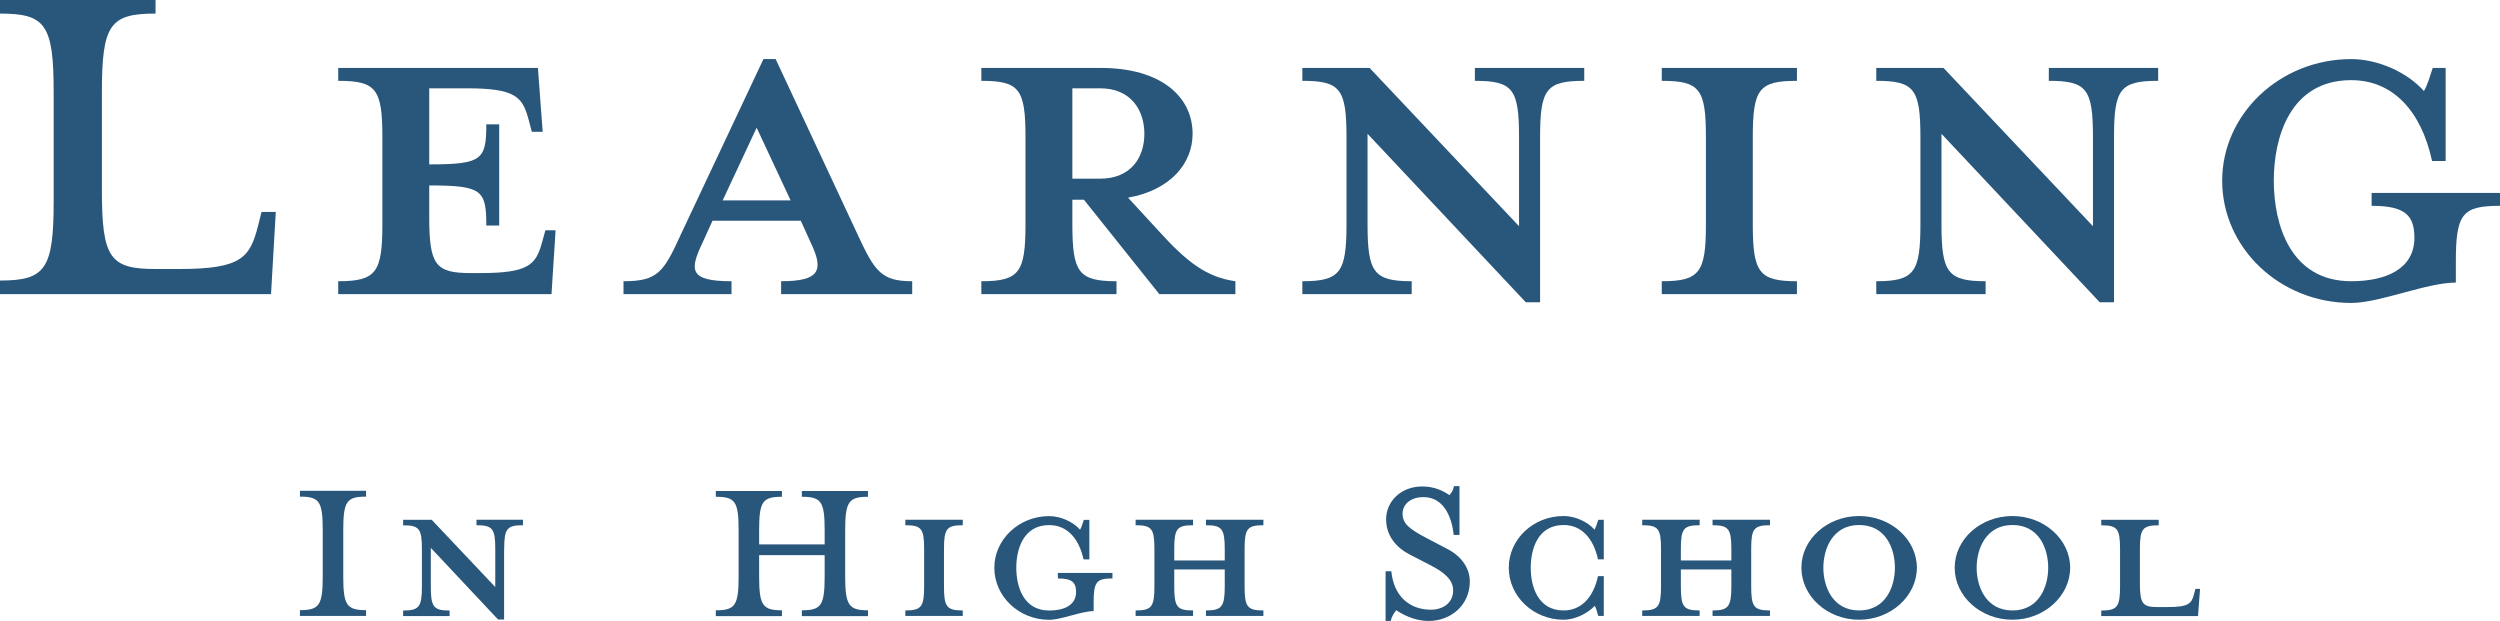 <?xml version="1.0" encoding="UTF-8"?>
<svg id="_テキスト" data-name="テキスト" xmlns="http://www.w3.org/2000/svg" viewBox="0 0 331.23 82.27">
  <defs>
    <style>
      .cls-1 {
        fill: #29577c;
      }
    </style>
  </defs>
  <g>
    <path class="cls-1" d="m0,1.8V0h20.61v1.8c-6.03,0-7.11,1.44-7.11,10.44v12.96c0,9,1.08,10.44,7.11,10.44h3.15c8.28,0,9.36-1.53,10.44-5.76l.45-1.8h1.89l-.63,10.89H0v-1.8c6.03,0,7.11-1.53,7.11-10.53v-14.4C7.11,3.24,6.03,1.8,0,1.8Z"/>
    <path class="cls-1" d="m71.9,17.46h-1.44l-.45-1.71c-.81-2.97-1.8-4.05-8.19-4.05h-4.95v10.08c7.02,0,7.56-.63,7.56-5.31h1.71v13.41h-1.71c0-4.68-.54-5.31-7.56-5.31v4.14c0,6.39.81,7.47,5.49,7.47h1.26c6.39,0,7.38-1.08,8.19-4.05l.45-1.62h1.35l-.54,8.46h-28.26v-1.71c5.04,0,5.85-1.17,5.85-7.56v-11.52c0-6.39-.81-7.47-5.85-7.47v-1.71h26.46l.63,8.46Z"/>
    <path class="cls-1" d="m93.05,32.22c-1.71,3.6-1.71,5.04,3.87,5.04v1.71h-14.31v-1.71c4.5,0,5.31-1.17,7.56-6.12l10.98-23.31h1.62l10.89,23.31c2.25,4.86,3.15,6.12,7.2,6.12v1.71h-17.37v-1.71c5.13,0,5.67-1.44,3.96-5.04l-1.35-2.97h-11.7l-1.35,2.97Zm7.2-15.3l-4.5,9.63h9l-4.5-9.63Z"/>
    <path class="cls-1" d="m142.08,26.46v3.24c0,6.39.81,7.56,5.85,7.56v1.71h-17.91v-1.71c5.04,0,5.85-1.17,5.85-7.56v-11.52c0-6.39-.81-7.47-5.85-7.47v-1.71h15.84c7.92,0,12.15,3.78,12.15,8.73,0,3.96-2.97,7.47-8.55,8.46l4.14,4.5c3.6,3.96,6.21,6.03,10.08,6.57v1.71h-10.08l-9.99-12.51h-1.53Zm3.69-14.76h-3.69v11.97h3.69c4.05,0,5.85-2.79,5.85-5.94s-1.8-6.03-5.85-6.03Z"/>
    <path class="cls-1" d="m204.05,18.18v21.87h-1.89l-20.97-22.32v11.97c0,6.39.81,7.56,5.85,7.56v1.71h-14.49v-1.71c5.04,0,5.85-1.17,5.85-7.56v-11.52c0-6.39-.81-7.47-5.85-7.47v-1.71h8.91l19.8,20.97v-11.79c0-6.39-.81-7.47-5.85-7.47v-1.71h14.49v1.71c-5.04,0-5.85,1.08-5.85,7.47Z"/>
    <path class="cls-1" d="m220.17,38.97v-1.71c5.04,0,5.85-1.17,5.85-7.56v-11.52c0-6.39-.81-7.47-5.85-7.47v-1.71h17.91v1.71c-5.04,0-5.85,1.08-5.85,7.47v11.52c0,6.39.81,7.56,5.85,7.56v1.71h-17.91Z"/>
    <path class="cls-1" d="m280.09,18.18v21.87h-1.89l-20.97-22.32v11.97c0,6.39.81,7.56,5.85,7.56v1.71h-14.49v-1.71c5.04,0,5.85-1.17,5.85-7.56v-11.52c0-6.39-.81-7.47-5.85-7.47v-1.71h8.91l19.8,20.97v-11.79c0-6.39-.81-7.47-5.85-7.47v-1.71h14.49v1.71c-5.04,0-5.85,1.08-5.85,7.47Z"/>
    <path class="cls-1" d="m294.42,23.94c0-8.82,7.65-16.11,17.1-16.11,3.51,0,7.38,1.71,9.63,4.23.45-.72.81-1.98,1.17-3.06h1.71v12.33h-1.8c-1.44-6.66-5.22-10.71-10.71-10.71-8.1,0-10.26,7.56-10.26,13.32s2.16,13.32,10.26,13.32c4.59,0,8.37-1.62,8.37-5.76,0-3.06-1.35-4.23-5.67-4.23v-1.71h17.01v1.71c-5.04,0-5.85,1.08-5.85,7.47v2.7c-3.87,0-10.08,2.7-13.86,2.7-9.45,0-17.1-7.29-17.1-16.2Z"/>
  </g>
  <g>
    <path class="cls-1" d="m39.74,81.61v-.77c2.56,0,3.02-.65,3.02-4.48v-6.12c0-3.83-.46-4.44-3.02-4.44v-.77h8.76v.77c-2.56,0-3.02.61-3.02,4.44v6.12c0,3.83.46,4.48,3.02,4.48v.77h-8.76Z"/>
    <path class="cls-1" d="m66.79,72.78v9.3h-.8l-8.91-9.49v5.09c0,2.72.34,3.21,2.49,3.21v.73h-6.16v-.73c2.14,0,2.49-.5,2.49-3.21v-4.9c0-2.72-.34-3.18-2.49-3.18v-.73h3.79l8.42,8.91v-5.01c0-2.72-.34-3.18-2.49-3.18v-.73h6.16v.73c-2.14,0-2.49.46-2.49,3.18Z"/>
    <path class="cls-1" d="m109.26,72.13v-1.87c0-3.83-.46-4.44-3.02-4.44v-.77h8.76v.77c-2.52,0-3.02.61-3.02,4.44v6.12c0,3.83.5,4.48,3.02,4.48v.77h-8.76v-.77c2.56,0,3.02-.65,3.02-4.48v-2.83h-8.68v2.83c0,3.83.46,4.48,3.02,4.48v.77h-8.76v-.77c2.56,0,3.02-.65,3.02-4.48v-6.12c0-3.83-.46-4.44-3.02-4.44v-.77h8.76v.77c-2.56,0-3.02.61-3.02,4.44v1.87h8.68Z"/>
    <path class="cls-1" d="m119.95,81.61v-.73c2.14,0,2.49-.5,2.49-3.21v-4.9c0-2.72-.34-3.18-2.49-3.18v-.73h7.61v.73c-2.14,0-2.49.46-2.49,3.18v4.9c0,2.72.34,3.21,2.49,3.21v.73h-7.61Z"/>
    <path class="cls-1" d="m131.74,75.23c0-3.75,3.25-6.85,7.27-6.85,1.49,0,3.14.73,4.09,1.8.19-.31.34-.84.5-1.3h.73v5.24h-.77c-.61-2.83-2.22-4.55-4.55-4.55-3.44,0-4.36,3.21-4.36,5.66s.92,5.66,4.36,5.66c1.95,0,3.56-.69,3.56-2.45,0-1.3-.57-1.8-2.41-1.8v-.73h7.23v.73c-2.14,0-2.49.46-2.49,3.18v1.15c-1.64,0-4.28,1.15-5.89,1.15-4.02,0-7.27-3.1-7.27-6.89Z"/>
    <path class="cls-1" d="m155.58,77.67c0,2.72.34,3.21,2.49,3.21v.73h-7.61v-.73c2.14,0,2.49-.5,2.49-3.21v-4.9c0-2.72-.34-3.18-2.49-3.18v-.73h7.61v.73c-2.14,0-2.49.46-2.49,3.18v1.49h6.69v-1.49c0-2.72-.38-3.18-2.49-3.18v-.73h7.61v.73c-2.14,0-2.49.46-2.49,3.18v4.9c0,2.72.34,3.21,2.49,3.21v.73h-7.61v-.73c2.1,0,2.49-.5,2.49-3.21v-2.22h-6.69v2.22Z"/>
    <path class="cls-1" d="m189.28,82.27c-1.99,0-3.6-.96-4.28-1.42-.23.27-.61.77-.73,1.42h-.69v-6.58h.76c.31,3.25,2.37,5.09,5.24,5.09,1.64,0,2.95-.92,2.95-2.56,0-1.34-1.07-2.37-3.14-3.4l-2.6-1.34c-1.84-.96-3.14-2.52-3.14-4.67,0-2.41,1.99-4.36,4.78-4.36,1.57,0,2.79.57,3.6,1.15.23-.23.5-.57.61-1.19h.73v6.46h-.77c-.23-2.29-1.26-5.01-4.02-5.01-1.49,0-2.75.8-2.75,2.22,0,1.34.99,2.07,3.33,3.29l2.56,1.34c2.18,1.11,3.02,2.83,3.02,4.32,0,3.14-2.49,5.24-5.47,5.24Z"/>
    <path class="cls-1" d="m211.76,81.61c-.15-.54-.31-1.07-.46-1.34-1,1.03-2.64,1.84-4.13,1.84-4.02,0-7.27-3.1-7.27-6.89s3.25-6.85,7.27-6.85c1.49,0,3.14.73,4.09,1.8.19-.31.34-.84.5-1.3h.73v5.24h-.77c-.61-2.83-2.22-4.55-4.55-4.55-3.44,0-4.36,3.21-4.36,5.66s.92,5.66,4.36,5.66c2.33,0,3.94-1.72,4.55-4.55h.77v5.28h-.73Z"/>
    <path class="cls-1" d="m222.7,77.67c0,2.72.34,3.21,2.49,3.21v.73h-7.61v-.73c2.14,0,2.49-.5,2.49-3.21v-4.9c0-2.72-.34-3.18-2.49-3.18v-.73h7.61v.73c-2.14,0-2.49.46-2.49,3.18v1.49h6.69v-1.49c0-2.72-.38-3.18-2.49-3.18v-.73h7.61v.73c-2.14,0-2.49.46-2.49,3.18v4.9c0,2.72.34,3.21,2.49,3.21v.73h-7.61v-.73c2.1,0,2.49-.5,2.49-3.21v-2.22h-6.69v2.22Z"/>
    <path class="cls-1" d="m246.32,82.11c-4.21,0-7.65-3.1-7.65-6.89s3.44-6.85,7.65-6.85,7.65,3.1,7.65,6.85-3.44,6.89-7.65,6.89Zm0-12.55c-3.52,0-4.74,3.17-4.74,5.66s1.22,5.66,4.74,5.66,4.74-3.14,4.74-5.66-1.19-5.66-4.74-5.66Z"/>
    <path class="cls-1" d="m266.63,82.11c-4.21,0-7.65-3.1-7.65-6.89s3.44-6.85,7.65-6.85,7.65,3.1,7.65,6.85-3.44,6.89-7.65,6.89Zm0-12.55c-3.52,0-4.74,3.17-4.74,5.66s1.22,5.66,4.74,5.66,4.74-3.14,4.74-5.66-1.19-5.66-4.74-5.66Z"/>
    <path class="cls-1" d="m285.87,80.43h1.34c2.75,0,3.17-.46,3.48-1.72l.19-.69h.61l-.27,3.6h-12.82v-.73c2.14,0,2.49-.5,2.49-3.21v-4.9c0-2.72-.34-3.18-2.49-3.18v-.73h7.61v.73c-2.14,0-2.49.46-2.49,3.18v4.48c0,2.72.34,3.17,2.33,3.17Z"/>
  </g>
</svg>
